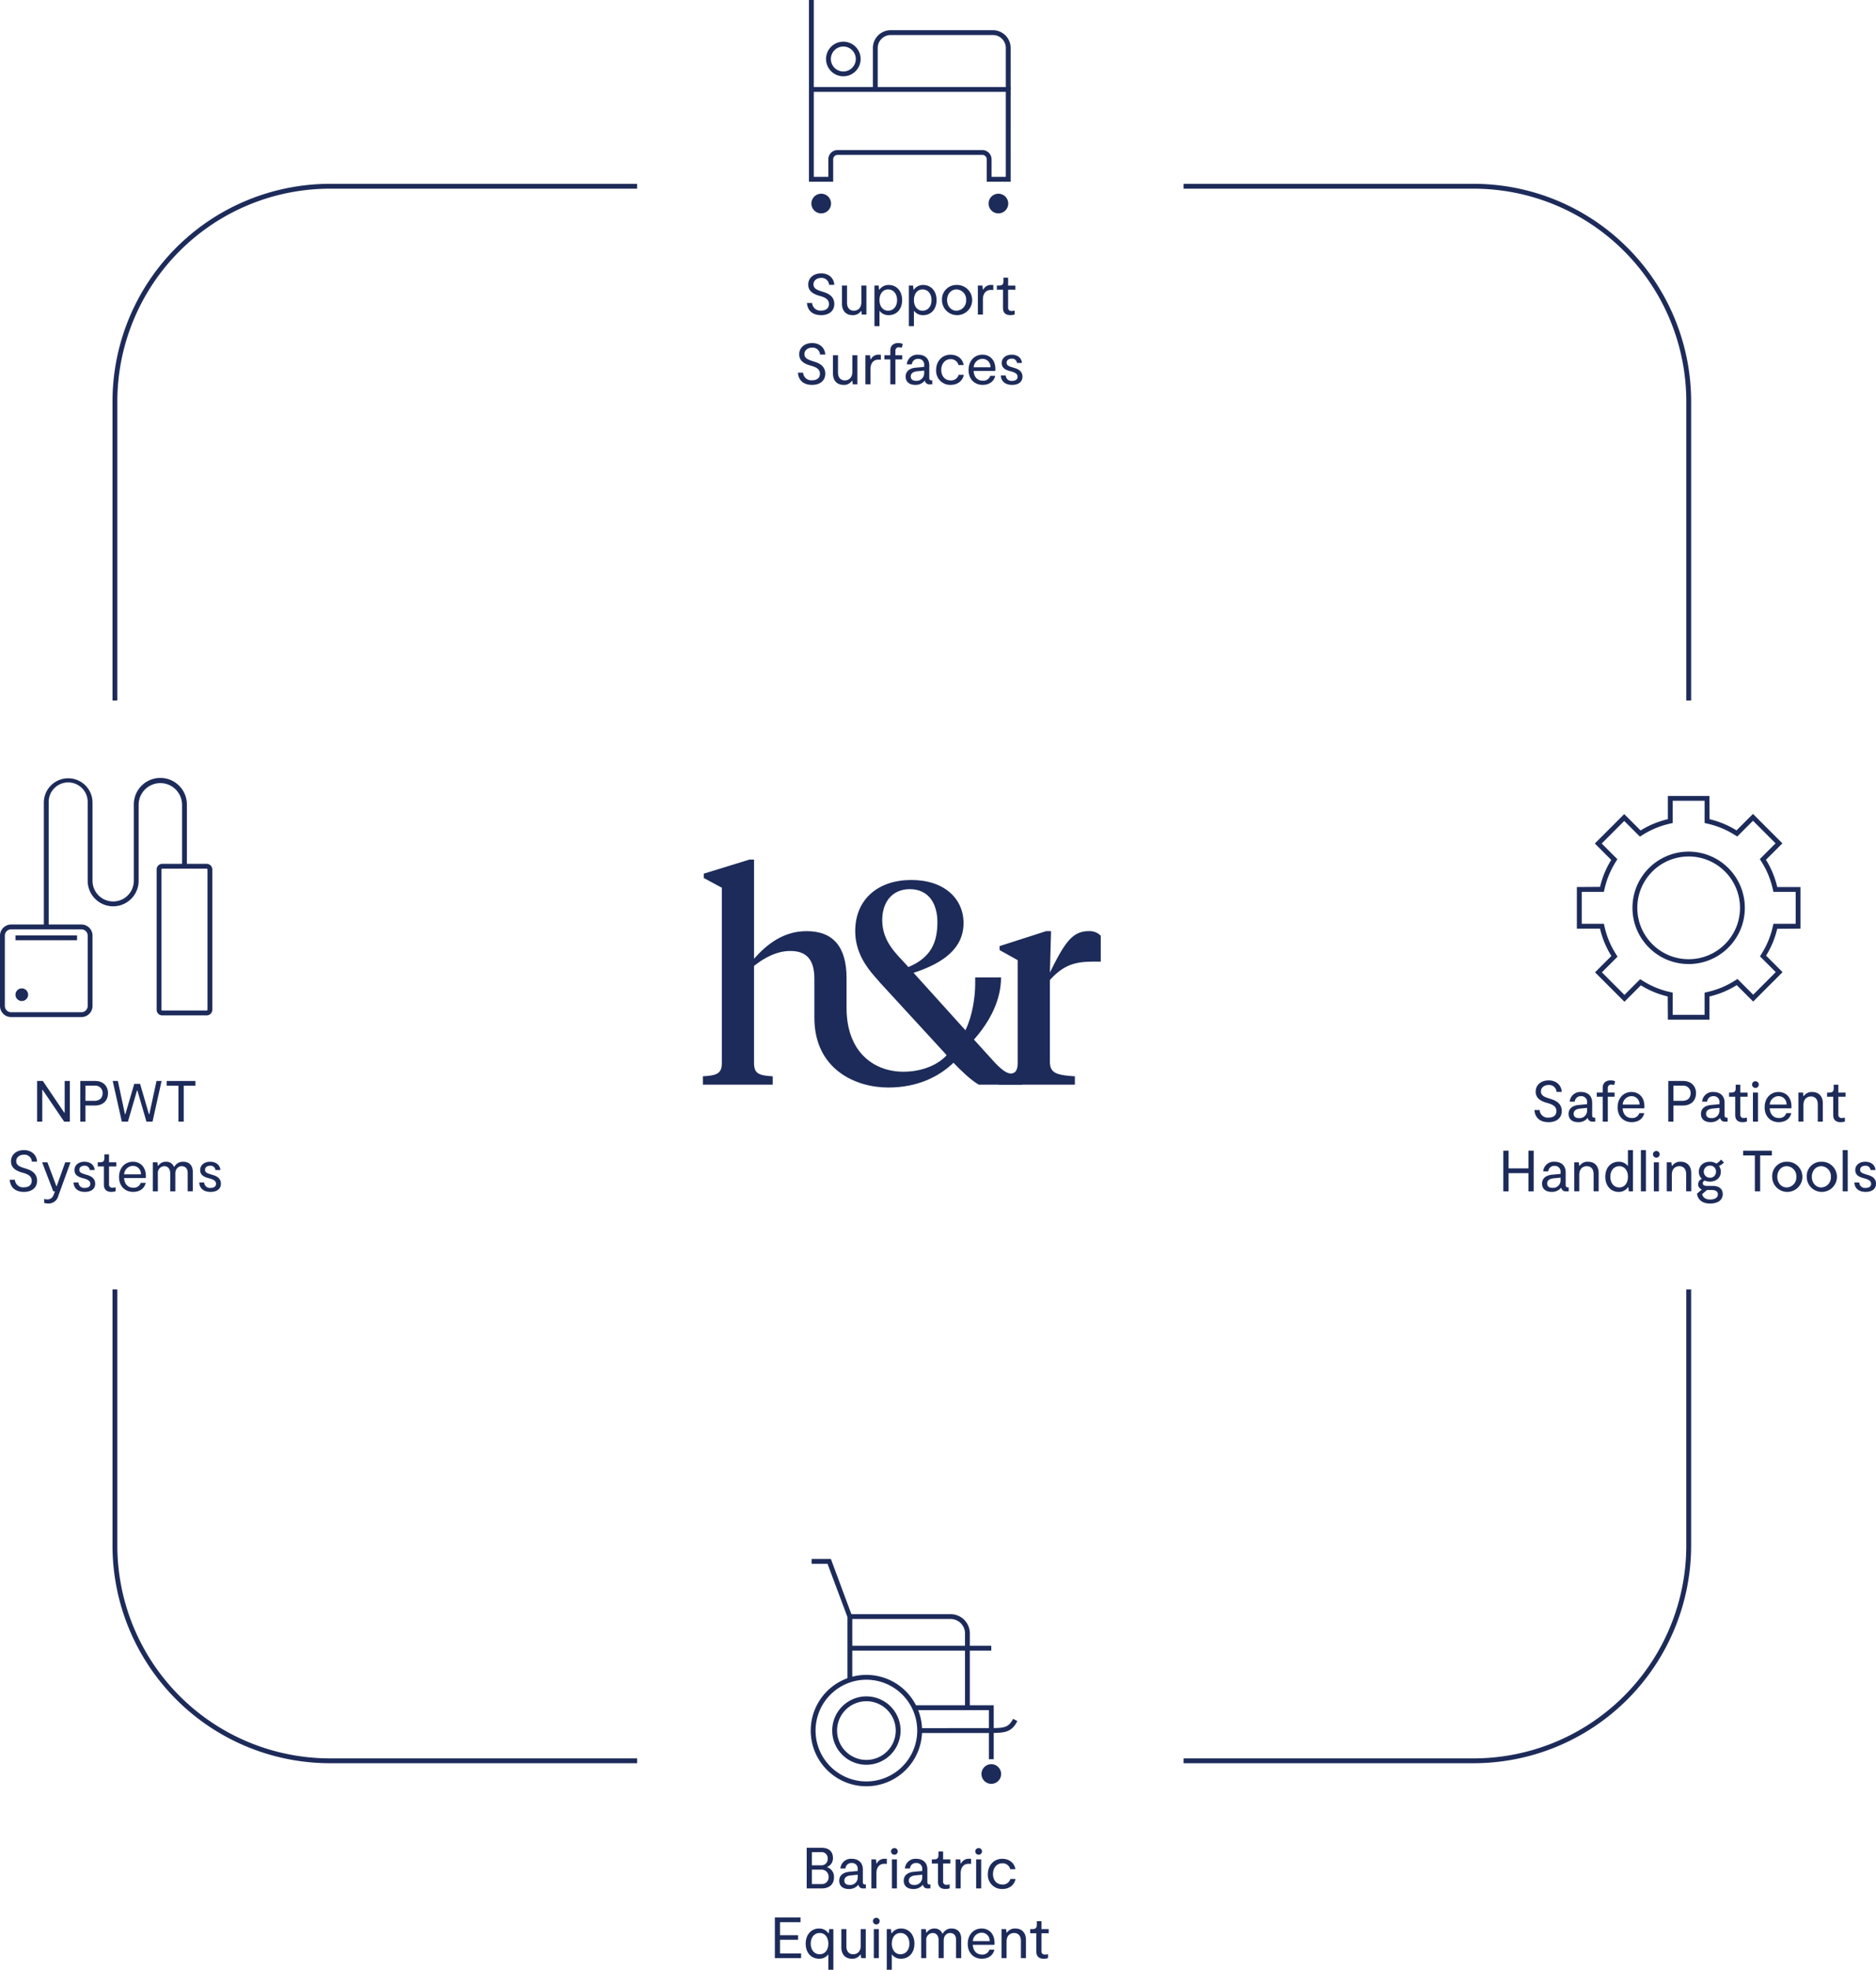 <svg id="Group_3271" data-name="Group 3271" xmlns="http://www.w3.org/2000/svg" xmlns:xlink="http://www.w3.org/1999/xlink" width="788.192" height="827.184" viewBox="0 0 788.192 827.184">
  <defs>
    <clipPath id="clip-path">
      <rect id="Rectangle_6641" data-name="Rectangle 6641" width="788.192" height="827.184" fill="none"/>
    </clipPath>
  </defs>
  <g id="Group_3270" data-name="Group 3270" clip-path="url(#clip-path)">
    <path id="Path_8757" data-name="Path 8757" d="M2775.3,3088.172h-121.92v-2.033H2775.3a89.392,89.392,0,0,0,89.291-89.29V2889.191h2.033v107.658a91.426,91.426,0,0,1-91.324,91.323" transform="translate(-2156.106 -2347.72)" fill="#1d2b5a"/>
    <path id="Path_8758" data-name="Path 8758" d="M2866.585,628.878h-2.034V503.253a89.391,89.391,0,0,0-89.291-89.29h-121.93V411.93h121.93a91.427,91.427,0,0,1,91.324,91.323Z" transform="translate(-2156.063 -334.729)" fill="#1d2b5a"/>
    <path id="Path_8759" data-name="Path 8759" d="M254.252,628.874h-2.033V503.253a91.427,91.427,0,0,1,91.324-91.323H472.608v2.033H343.543a89.392,89.392,0,0,0-89.291,89.29Z" transform="translate(-204.95 -334.729)" fill="#1d2b5a"/>
    <path id="Path_8760" data-name="Path 8760" d="M472.624,3088.207H343.544a91.427,91.427,0,0,1-91.324-91.323v-107.65h2.033v107.65a89.392,89.392,0,0,0,89.291,89.29h129.08Z" transform="translate(-204.951 -2347.754)" fill="#1d2b5a"/>
    <path id="Path_8761" data-name="Path 8761" d="M3590.778,1877.43h-17.467l-.063-9.759a37.7,37.7,0,0,1-11.23-4.644l-.056-.034-6.9,6.9-12.348-12.354,6.868-6.868-.036-.056a37.807,37.807,0,0,1-4.728-11.365l-.014-.064h-9.723v-17.469l9.737-.061a38.031,38.031,0,0,1,4.666-11.268l.036-.056-6.89-6.89,12.348-12.348,6.874,6.874.054-.034a38.024,38.024,0,0,1,11.337-4.7l.063-.016v-9.753h17.467l.063,9.767a38.07,38.07,0,0,1,11.26,4.66l.055.036,6.92-6.914,12.356,12.356-6.906,6.906.036.056a37.911,37.911,0,0,1,4.7,11.325l.015.063h9.775v17.469l-9.788.064a38.1,38.1,0,0,1-4.646,11.23l-.034.054,6.927,6.922-12.356,12.354-6.9-6.9-.055.036a37.868,37.868,0,0,1-11.365,4.725l-.063.016Zm-15.433-2.033h13.4v-9.32l1.63-.385a35.813,35.813,0,0,0,10.758-4.475l1.427-.885,6.6,6.6,9.481-9.479-6.626-6.616.875-1.426a36.03,36.03,0,0,0,4.4-10.63l.381-1.63h9.354v-13.4h-9.354l-.381-1.63a35.9,35.9,0,0,0-4.453-10.72l-.886-1.426,6.608-6.608-9.481-9.481-6.617,6.612-1.426-.877a35.982,35.982,0,0,0-10.656-4.412l-1.632-.381v-9.332h-13.4v9.332l-1.632.383a36,36,0,0,0-10.729,4.452l-1.424.884-6.576-6.576-9.473,9.473,6.588,6.588-.878,1.426a35.97,35.97,0,0,0-4.419,10.664l-.381,1.63h-9.3v13.4h9.3l.385,1.63a35.7,35.7,0,0,0,4.475,10.758l.885,1.428-6.57,6.57,9.473,9.479,6.6-6.6,1.422.882a35.634,35.634,0,0,0,10.627,4.392l1.632.383Z" transform="translate(-2872.567 -1449.217)" fill="#1d2b5a"/>
    <path id="Path_8762" data-name="Path 8762" d="M3683.3,1955.451a23.513,23.513,0,0,1-4.869-.5,23.273,23.273,0,0,1-7.95-3.272l0,0a23.792,23.792,0,0,1-6.993-7,23.124,23.124,0,0,1-3.265-7.847,23.712,23.712,0,0,1,0-9.949,23.116,23.116,0,0,1,3.264-7.863,23.612,23.612,0,0,1,24.68-10.263,23.624,23.624,0,0,1,18.261,18.38,23.735,23.735,0,0,1,0,9.443,23.138,23.138,0,0,1-3.427,8.268,23.583,23.583,0,0,1-19.7,10.613m-11.714-5.482a21.246,21.246,0,0,0,7.261,2.988,21.725,21.725,0,0,0,8.9,0,21.492,21.492,0,0,0,13.563-9.239,21.114,21.114,0,0,0,3.13-7.551,21.627,21.627,0,0,0,0-8.637,21.593,21.593,0,0,0-16.684-16.793,21.7,21.7,0,0,0-8.9,0,21.564,21.564,0,0,0-16.644,16.561,21.623,21.623,0,0,0,0,9.1,21.118,21.118,0,0,0,2.98,7.168,21.773,21.773,0,0,0,6.395,6.405" transform="translate(-2973.823 -1550.615)" fill="#1d2b5a"/>
    <path id="Path_8763" data-name="Path 8763" d="M1690.825,2002.93l5.915,6.519c4.346,4.95,7.691,7.665,10.072,5.91l3.206,5.2H1691.67c-3.38-1.931-7.363-5.81-10.623-9.19-6.236,6-15.349,10.4-27.4,10.4-13.762,0-31.048-7.649-31.048-29.333v-16.3c0-8.088-3.259-11.71-10.141-11.71-5.673,0-10.985,2.9-15.21,6.277v40.681c0,4.467,1.811,5.312,7.847,5.674v3.5h-29.334v-3.5c6.036-.362,7.967-1.207,7.967-5.674v-73.516l-7.6-4.1v-1.811l19.193-5.915h1.932v41.646c5.432-6.156,12.434-11.589,22.091-11.589,11.226,0,16.779,6.64,16.779,19.8v12.434c0,18.582,11.473,26.8,23.907,26.8,7.493,0,14.257-2.683,18.121-6.9l-.362-.483-27.282-29.681-2.535-2.9c-3.622-4.1-8.209-10.381-8.209-19.073,0-13.52,9.778-21.487,23.54-21.487,13.882,0,21.97,7.846,21.97,18.107,0,10.5-8.329,16.78-21,20.884l23.781,26.316Zm-29.817-32.955,1.087,1.207c9.778-4.1,12.192-10.624,12.192-18.953,0-7.243-3.38-13.761-11.588-13.761-7.122,0-11.589,5.07-11.589,13.037,0,8.813,5.794,14,9.9,18.47" transform="translate(-1280.445 -1565.071)" fill="#1d2b5a"/>
    <path id="Path_8764" data-name="Path 8764" d="M2260.5,2141.223c0,4.829,2.777,5.673,10.5,6.156v3.5h-31.99v-3.5c6.035-.362,7.967-1.207,7.967-5.673v-43.095l-7.6-4.225V2092.7l19.556-6.277h2.052l-.483,17.383c6.277-12.675,9.416-17.383,16.417-17.383a6.493,6.493,0,0,1,4.949,1.932v10.865h-2.052c-7.364,0-12.8.483-19.314,7.725Z" transform="translate(-1819.392 -1695.397)" fill="#1d2b5a"/>
    <path id="Path_8765" data-name="Path 8765" d="M2164,2212.068c2.857-5.917,3.963-13.844,3.963-19.227v-2.621h10.864c0,9.4-4.6,18.429-11.308,25.989l-.286.314-3.48-4Z" transform="translate(-1758.24 -1779.745)" fill="#1d2b5a"/>
    <path id="Path_8766" data-name="Path 8766" d="M3445.842,2438.417c-3.607,0-5.73-1.926-5.948-5.118h2.17a3.431,3.431,0,0,0,3.778,3.193c1.781,0,3.292-.8,3.292-2.732,0-2.168-1.949-2.851-3.56-3.339l-.854-.242c-1.829-.588-4.29-1.636-4.29-4.586,0-2.9,2.341-4.729,5.436-4.729,3.244,0,5.365,2.049,5.511,4.829h-2.194a3.083,3.083,0,0,0-3.317-2.9c-1.9,0-3.243,1.122-3.243,2.708,0,1.9,1.927,2.462,3.39,2.925l.756.244c1.463.462,4.608,1.513,4.608,5.047,0,3.195-2.535,4.706-5.535,4.706" transform="translate(-2795.214 -1967.16)" fill="#1d2b5a"/>
    <path id="Path_8767" data-name="Path 8767" d="M3527.629,2457.658v1.66h-.975a1.9,1.9,0,0,1-2.17-1.56,4.9,4.9,0,0,1-4.024,1.8c-2.267,0-4.023-1.1-4.023-3.486,0-2.292,1.755-3.487,4.146-3.731l3.633-.341v-.681a2.39,2.39,0,0,0-2.538-2.684,2.491,2.491,0,0,0-2.633,2.317h-2.122a4.433,4.433,0,0,1,4.755-4.072c2.732,0,4.682,1.536,4.682,4.487v5.292c0,.707.318,1,.951,1Zm-3.414-4.1-2.95.292c-1.586.147-2.683.854-2.683,2.148,0,1.365,1,1.851,2.171,1.851a3.155,3.155,0,0,0,3.462-3.217Z" transform="translate(-2857.411 -1988.305)" fill="#1d2b5a"/>
    <path id="Path_8768" data-name="Path 8768" d="M3584.338,2425.981h2.853v1.731h-2.853v10.462h-2.146v-10.462h-2.486v-1.731h2.486v-2c0-2.026,1.318-3.122,3.317-3.122a4.678,4.678,0,0,1,1.9.365l-.389,1.584a4.116,4.116,0,0,0-1.146-.171,1.369,1.369,0,0,0-1.537,1.537Z" transform="translate(-2908.823 -1967.16)" fill="#1d2b5a"/>
    <path id="Path_8769" data-name="Path 8769" d="M3637.654,2453.733h-9.1c.121,2.414,1.537,4.072,3.8,4.072a3.051,3.051,0,0,0,3.195-2.049h2.073c-.536,2.414-2.561,3.8-5.267,3.8-3.463,0-5.925-2.461-5.925-6.218,0-3.949,2.536-6.461,5.827-6.461,2.951,0,5.438,2.025,5.438,6.095,0,.244-.026.465-.05.757m-9.072-1.561h7.049a3.314,3.314,0,0,0-3.366-3.536,3.733,3.733,0,0,0-3.683,3.536" transform="translate(-2946.797 -1988.305)" fill="#1d2b5a"/>
    <path id="Path_8770" data-name="Path 8770" d="M3751.7,2427.276c0,3.193-2.146,5.194-5.536,5.194h-3.95v6.755h-2.146v-17.071h6.269c3.265,0,5.365,2.073,5.365,5.122m-2.27.024a3.013,3.013,0,0,0-3.29-3.169h-3.927v6.363h3.756c2.218,0,3.461-1.221,3.461-3.194" transform="translate(-3039.134 -1968.211)" fill="#1d2b5a"/>
    <path id="Path_8771" data-name="Path 8771" d="M3824.439,2457.658v1.66h-.975a1.9,1.9,0,0,1-2.17-1.56,4.906,4.906,0,0,1-4.024,1.8c-2.268,0-4.023-1.1-4.023-3.486,0-2.292,1.755-3.487,4.146-3.731l3.633-.341v-.681a2.39,2.39,0,0,0-2.537-2.684,2.491,2.491,0,0,0-2.633,2.317h-2.123a4.433,4.433,0,0,1,4.755-4.072c2.732,0,4.682,1.536,4.682,4.487v5.292c0,.707.317,1,.951,1Zm-3.413-4.1-2.95.292c-1.586.147-2.682.854-2.682,2.148,0,1.365,1,1.851,2.17,1.851a3.155,3.155,0,0,0,3.462-3.217Z" transform="translate(-3098.596 -1988.305)" fill="#1d2b5a"/>
    <path id="Path_8772" data-name="Path 8772" d="M3878.834,2443.236v-7.706h-2.583V2433.8h.828c1.439,0,1.952-.486,1.952-1.8v-1.513h1.95v3.318h3.048v1.731h-3.048v7.412a1.345,1.345,0,0,0,1.536,1.537,4.278,4.278,0,0,0,1.219-.195v1.681a6.4,6.4,0,0,1-1.781.268c-2.535,0-3.121-1.584-3.121-3" transform="translate(-3149.792 -1974.978)" fill="#1d2b5a"/>
    <path id="Path_8773" data-name="Path 8773" d="M3927.791,2424.2a1.417,1.417,0,0,1,1.439-1.39,1.389,1.389,0,0,1,1.39,1.39,1.41,1.41,0,0,1-1.39,1.414,1.437,1.437,0,0,1-1.439-1.414m.368,3.365h2.12v12.193h-2.12Z" transform="translate(-3191.673 -1968.745)" fill="#1d2b5a"/>
    <path id="Path_8774" data-name="Path 8774" d="M3967.263,2453.733h-9.1c.121,2.414,1.537,4.072,3.8,4.072a3.051,3.051,0,0,0,3.195-2.049h2.073c-.536,2.414-2.561,3.8-5.268,3.8-3.462,0-5.925-2.461-5.925-6.218,0-3.949,2.536-6.461,5.828-6.461,2.951,0,5.438,2.025,5.438,6.095,0,.244-.026.465-.05.757m-9.072-1.561h7.048a3.313,3.313,0,0,0-3.365-3.536,3.733,3.733,0,0,0-3.683,3.536" transform="translate(-3214.633 -1988.305)" fill="#1d2b5a"/>
    <path id="Path_8775" data-name="Path 8775" d="M4031.68,2447.125h1.926l.195,1.464h.171a3.991,3.991,0,0,1,3.536-1.707c2.609,0,4.438,1.658,4.438,4.779v7.658h-2.121v-7.2c0-2.339-1.269-3.364-2.853-3.364-1.658,0-3.171,1.072-3.171,3.61v6.949h-2.121Z" transform="translate(-3276.092 -1988.305)" fill="#1d2b5a"/>
    <path id="Path_8776" data-name="Path 8776" d="M4098.569,2443.236v-7.706h-2.583V2433.8h.828c1.439,0,1.952-.486,1.952-1.8v-1.513h1.95v3.318h3.048v1.731h-3.048v7.412a1.345,1.345,0,0,0,1.536,1.537,4.282,4.282,0,0,0,1.219-.195v1.681a6.4,6.4,0,0,1-1.781.268c-2.537,0-3.122-1.584-3.122-3" transform="translate(-3328.346 -1974.978)" fill="#1d2b5a"/>
    <path id="Path_8777" data-name="Path 8777" d="M3382.916,2578.377v17.072h-2.2v-7.632h-8.339v7.632h-2.22v-17.072h2.22v7.438h8.339v-7.437Z" transform="translate(-2738.55 -2095.156)" fill="#1d2b5a"/>
    <path id="Path_8778" data-name="Path 8778" d="M3468.194,2613.881v1.66h-.974a1.9,1.9,0,0,1-2.171-1.561,4.905,4.905,0,0,1-4.024,1.8c-2.268,0-4.023-1.1-4.023-3.487,0-2.291,1.755-3.486,4.146-3.73l3.634-.341v-.681a2.39,2.39,0,0,0-2.538-2.684,2.491,2.491,0,0,0-2.633,2.317h-2.122a4.433,4.433,0,0,1,4.755-4.072c2.732,0,4.682,1.536,4.682,4.487v5.292c0,.707.318,1,.951,1Zm-3.413-4.1-2.95.292c-1.586.147-2.682.854-2.682,2.148,0,1.364,1,1.851,2.17,1.851a3.156,3.156,0,0,0,3.463-3.217Z" transform="translate(-2809.115 -2115.249)" fill="#1d2b5a"/>
    <path id="Path_8779" data-name="Path 8779" d="M3529.128,2603.348h1.926l.195,1.464h.171a3.99,3.99,0,0,1,3.536-1.708c2.609,0,4.438,1.658,4.438,4.779v7.658h-2.121v-7.195c0-2.339-1.269-3.364-2.853-3.364-1.658,0-3.17,1.073-3.17,3.61v6.949h-2.121Z" transform="translate(-2867.725 -2115.249)" fill="#1d2b5a"/>
    <path id="Path_8780" data-name="Path 8780" d="M3610.4,2577.084V2594.4h-1.756l-.194-1.731h-.147a4.626,4.626,0,0,1-3.925,1.974c-3.268,0-5.609-2.56-5.609-6.364,0-3.878,2.389-6.316,5.609-6.316a4.638,4.638,0,0,1,3.9,1.854v-6.731Zm-2.121,11.193c0-2.635-1.44-4.438-3.634-4.438-2.22,0-3.757,1.8-3.757,4.438,0,2.682,1.537,4.485,3.757,4.485,2.194,0,3.634-1.8,3.634-4.485" transform="translate(-2924.31 -2094.106)" fill="#1d2b5a"/>
    <rect id="Rectangle_6636" data-name="Rectangle 6636" width="2.121" height="17.314" transform="translate(689.411 482.979)" fill="#1d2b5a"/>
    <path id="Path_8781" data-name="Path 8781" d="M3705.64,2580.424a1.417,1.417,0,0,1,1.439-1.39,1.388,1.388,0,0,1,1.389,1.39,1.409,1.409,0,0,1-1.389,1.414,1.436,1.436,0,0,1-1.439-1.414m.366,3.365h2.121v12.193h-2.121Z" transform="translate(-3011.156 -2095.69)" fill="#1d2b5a"/>
    <path id="Path_8782" data-name="Path 8782" d="M3736.629,2603.348h1.926l.195,1.464h.171a3.99,3.99,0,0,1,3.536-1.708c2.608,0,4.438,1.658,4.438,4.779v7.658h-2.121v-7.195c0-2.339-1.269-3.364-2.853-3.364-1.658,0-3.171,1.073-3.171,3.61v6.949h-2.121Z" transform="translate(-3036.337 -2115.249)" fill="#1d2b5a"/>
    <path id="Path_8783" data-name="Path 8783" d="M3813.693,2600.9a4.033,4.033,0,0,1,.756,2.389c0,2.561-1.975,4.146-4.585,4.146a5.8,5.8,0,0,1-2.194-.413,1.221,1.221,0,0,0-.806,1.1c0,.756.659,1.122,1.757,1.122h2.388c2.733,0,4.243,1.293,4.243,3.437,0,2.586-2.194,3.975-5.291,3.975-3.584,0-5.268-1.9-5.51-4.169l2.047-1.731a2.29,2.29,0,0,1-1.584-2.219,2.621,2.621,0,0,1,1.561-2.269,3.912,3.912,0,0,1-1.269-2.974c0-2.415,1.829-4.194,4.584-4.194a5.077,5.077,0,0,1,2.78.757,6.331,6.331,0,0,0,1.976-1.682l1.2,1.267a7.661,7.661,0,0,1-2.049,1.463m-2.9,10.071h-2.147l-2.072,1.732c.292,1.145,1.219,2.267,3.389,2.267,1.684,0,3.244-.657,3.244-2.194,0-1.414-1.39-1.8-2.414-1.8m1.608-7.682a2.4,2.4,0,0,0-2.536-2.56,2.537,2.537,0,1,0,0,5.073,2.415,2.415,0,0,0,2.536-2.513" transform="translate(-3091.45 -2111.237)" fill="#1d2b5a"/>
    <path id="Path_8784" data-name="Path 8784" d="M3919.881,2580.378h-4.924v15.07h-2.22v-15.07h-4.926v-2h12.07Z" transform="translate(-3175.438 -2095.156)" fill="#1d2b5a"/>
    <path id="Path_8785" data-name="Path 8785" d="M3972.913,2609.444a6.029,6.029,0,0,1,6.12-6.34,6.344,6.344,0,1,1-6.12,6.34m10.144,0a4.168,4.168,0,0,0-4.024-4.462c-2.414,0-3.975,2.023-3.975,4.462,0,2.414,1.587,4.461,3.975,4.461a4.182,4.182,0,0,0,4.024-4.461" transform="translate(-3228.338 -2115.249)" fill="#1d2b5a"/>
    <path id="Path_8786" data-name="Path 8786" d="M4050.368,2609.444a6.028,6.028,0,0,1,6.119-6.34,6.344,6.344,0,1,1-6.119,6.34m10.143,0a4.168,4.168,0,0,0-4.024-4.462c-2.414,0-3.975,2.023-3.975,4.462,0,2.414,1.586,4.461,3.975,4.461a4.181,4.181,0,0,0,4.024-4.461" transform="translate(-3291.278 -2115.249)" fill="#1d2b5a"/>
    <rect id="Rectangle_6637" data-name="Rectangle 6637" width="2.121" height="17.314" transform="translate(774.194 482.979)" fill="#1d2b5a"/>
    <path id="Path_8787" data-name="Path 8787" d="M4157.116,2611.832h2.073a2.38,2.38,0,0,0,2.707,2.27c1.2,0,2.266-.486,2.266-1.708,0-1.34-1.292-1.853-2.51-2.218l-.831-.22c-1.437-.415-3.316-1.074-3.316-3.365,0-2.194,1.927-3.487,4.123-3.487,2.924,0,4.267,1.755,4.364,3.487h-2.073a2.042,2.042,0,0,0-2.267-1.8c-1.122,0-2.1.56-2.1,1.705,0,1.17,1.1,1.511,2.292,1.878l.781.245c1.755.488,3.585,1.366,3.585,3.729,0,2.391-1.975,3.439-4.315,3.439-3.122,0-4.658-1.658-4.78-3.952" transform="translate(-3378.02 -2115.249)" fill="#1d2b5a"/>
    <path id="Path_8788" data-name="Path 8788" d="M1819.941,4152.789c0,2.952-1.952,4.657-5.194,4.657h-6.268v-17.068h6.219c3.244,0,4.8,1.708,4.8,4.242a3.85,3.85,0,0,1-2.414,3.8v.122a4.2,4.2,0,0,1,2.853,4.243m-9.293-5.048h3.781a2.626,2.626,0,0,0,2.877-2.827,2.563,2.563,0,0,0-2.8-2.709h-3.854Zm7.049,4.928a2.956,2.956,0,0,0-3.145-3.1h-3.9v6.048h3.928a2.828,2.828,0,0,0,3.121-2.951" transform="translate(-1469.547 -3364.418)" fill="#1d2b5a"/>
    <path id="Path_8789" data-name="Path 8789" d="M1892.581,4175.874v1.656h-.975a1.9,1.9,0,0,1-2.17-1.561,4.9,4.9,0,0,1-4.025,1.807c-2.268,0-4.023-1.1-4.023-3.489,0-2.293,1.755-3.486,4.146-3.731l3.633-.341v-.685a2.388,2.388,0,0,0-2.537-2.68,2.49,2.49,0,0,0-2.633,2.315h-2.122a4.434,4.434,0,0,1,4.755-4.072c2.732,0,4.682,1.537,4.682,4.487v5.291c0,.708.318,1,.951,1Zm-3.413-4.1-2.952.295c-1.584.144-2.68.854-2.68,2.144,0,1.367,1,1.854,2.17,1.854a3.157,3.157,0,0,0,3.462-3.22Z" transform="translate(-1528.793 -3384.502)" fill="#1d2b5a"/>
    <path id="Path_8790" data-name="Path 8790" d="M1953.5,4165.339h1.926l.195,1.683h.171a3.521,3.521,0,0,1,3.486-1.927h.707v2.146a7.98,7.98,0,0,0-1.1-.049c-2.123,0-3.268,1.658-3.268,3.951v6.388H1953.5Z" transform="translate(-1587.392 -3384.503)" fill="#1d2b5a"/>
    <path id="Path_8791" data-name="Path 8791" d="M1997.491,4142.414a1.417,1.417,0,0,1,1.439-1.39,1.389,1.389,0,0,1,1.39,1.39,1.411,1.411,0,0,1-1.39,1.416,1.438,1.438,0,0,1-1.439-1.416m.367,3.366h2.121v12.191h-2.121Z" transform="translate(-1623.135 -3364.944)" fill="#1d2b5a"/>
    <path id="Path_8792" data-name="Path 8792" d="M2037.2,4175.874v1.656h-.975a1.9,1.9,0,0,1-2.171-1.561,4.9,4.9,0,0,1-4.024,1.807c-2.267,0-4.023-1.1-4.023-3.489,0-2.293,1.756-3.486,4.146-3.731l3.634-.341v-.685a2.388,2.388,0,0,0-2.538-2.68,2.489,2.489,0,0,0-2.633,2.315H2026.5a4.434,4.434,0,0,1,4.755-4.072c2.732,0,4.682,1.537,4.682,4.487v5.291c0,.708.318,1,.952,1Zm-3.413-4.1-2.951.295c-1.587.144-2.683.854-2.683,2.144,0,1.367,1,1.854,2.17,1.854a3.158,3.158,0,0,0,3.463-3.22Z" transform="translate(-1646.31 -3384.502)" fill="#1d2b5a"/>
    <path id="Path_8793" data-name="Path 8793" d="M2091.6,4161.456v-7.7h-2.583v-1.731h.828c1.439,0,1.952-.489,1.952-1.8V4148.7h1.949v3.316h3.048v1.731h-3.048v7.414a1.344,1.344,0,0,0,1.537,1.535,4.232,4.232,0,0,0,1.219-.2v1.683a6.3,6.3,0,0,1-1.781.271c-2.536,0-3.121-1.586-3.121-3" transform="translate(-1697.508 -3371.185)" fill="#1d2b5a"/>
    <path id="Path_8794" data-name="Path 8794" d="M2142.379,4165.339h1.926l.194,1.683h.171a3.522,3.522,0,0,1,3.487-1.927h.707v2.146a7.973,7.973,0,0,0-1.1-.049c-2.123,0-3.268,1.658-3.268,3.951v6.388h-2.12Z" transform="translate(-1740.87 -3384.503)" fill="#1d2b5a"/>
    <path id="Path_8795" data-name="Path 8795" d="M2186.377,4142.414a1.416,1.416,0,0,1,1.439-1.39,1.389,1.389,0,0,1,1.39,1.39,1.412,1.412,0,0,1-1.39,1.416,1.438,1.438,0,0,1-1.439-1.416m.367,3.366h2.121v12.191h-2.121Z" transform="translate(-1776.622 -3364.944)" fill="#1d2b5a"/>
    <path id="Path_8796" data-name="Path 8796" d="M2214.632,4171.507c0-3.707,2.536-6.413,6.046-6.413,2.708,0,5.073,1.537,5.511,4.366h-2.146a3.31,3.31,0,0,0-3.365-2.489c-2.292,0-3.9,1.978-3.9,4.537,0,2.464,1.49,4.39,3.927,4.39a3.293,3.293,0,0,0,3.39-2.342h2.146c-.465,2.561-2.611,4.221-5.536,4.221a5.9,5.9,0,0,1-6.072-6.269" transform="translate(-1799.582 -3384.502)" fill="#1d2b5a"/>
    <path id="Path_8797" data-name="Path 8797" d="M1748.1,4311.7v1.974h-11.024V4296.6h10.78v1.973h-8.609v5.465h7.585v1.926h-7.585v5.73Z" transform="translate(-1411.523 -3491.364)" fill="#1d2b5a"/>
    <path id="Path_8798" data-name="Path 8798" d="M1817.842,4321.562v17.07h-2.121v-6.487a4.635,4.635,0,0,1-3.9,1.854c-3.22,0-5.609-2.439-5.609-6.317,0-3.8,2.341-6.364,5.609-6.364a4.627,4.627,0,0,1,3.925,1.976h.147l.195-1.732Zm-2.121,6.12c0-2.681-1.439-4.488-3.633-4.488-2.22,0-3.756,1.807-3.756,4.488,0,2.634,1.537,4.44,3.756,4.44,2.194,0,3.633-1.806,3.633-4.44" transform="translate(-1467.704 -3511.447)" fill="#1d2b5a"/>
    <path id="Path_8799" data-name="Path 8799" d="M1896.411,4334.813h-1.926l-.195-1.461h-.171a3.992,3.992,0,0,1-3.536,1.708c-2.609,0-4.438-1.66-4.438-4.781v-7.657h2.121v7.195c0,2.34,1.269,3.364,2.853,3.364,1.658,0,3.171-1.071,3.171-3.609v-6.95h2.12Z" transform="translate(-1532.658 -3512.507)" fill="#1d2b5a"/>
    <path id="Path_8800" data-name="Path 8800" d="M1956.958,4298.638a1.416,1.416,0,0,1,1.439-1.389,1.388,1.388,0,0,1,1.39,1.389,1.411,1.411,0,0,1-1.39,1.416,1.438,1.438,0,0,1-1.439-1.416m.367,3.365h2.12v12.191h-2.12Z" transform="translate(-1590.199 -3491.89)" fill="#1d2b5a"/>
    <path id="Path_8801" data-name="Path 8801" d="M1999.577,4327.681c0,3.878-2.391,6.317-5.609,6.317a4.636,4.636,0,0,1-3.9-1.854v6.487h-2.12v-17.07h1.755l.195,1.732h.147a4.627,4.627,0,0,1,3.925-1.976c3.268,0,5.609,2.56,5.609,6.364m-2.122,0c0-2.681-1.535-4.488-3.755-4.488-2.194,0-3.634,1.807-3.634,4.488,0,2.634,1.44,4.44,3.634,4.44,2.22,0,3.755-1.806,3.755-4.44" transform="translate(-1615.38 -3511.447)" fill="#1d2b5a"/>
    <path id="Path_8802" data-name="Path 8802" d="M2065.146,4321.562h1.926l.2,1.463h.171a3.753,3.753,0,0,1,3.292-1.708,3.39,3.39,0,0,1,3.316,2.146h.147a4.033,4.033,0,0,1,3.754-2.146c2.317,0,4,1.416,4,4.268v8.168H2079.8V4326c0-1.925-1.146-2.805-2.464-2.805-1.608,0-2.73,1.271-2.73,3.122v7.438h-2.146v-7.583c0-2-1.122-2.977-2.462-2.977a2.791,2.791,0,0,0-2.732,3.074v7.486h-2.121Z" transform="translate(-1678.111 -3511.447)" fill="#1d2b5a"/>
    <path id="Path_8803" data-name="Path 8803" d="M2180.769,4328.169h-9.1c.121,2.414,1.537,4.072,3.8,4.072a3.051,3.051,0,0,0,3.194-2.047h2.073c-.536,2.415-2.561,3.8-5.267,3.8-3.463,0-5.925-2.464-5.925-6.219,0-3.951,2.536-6.462,5.828-6.462,2.951,0,5.438,2.023,5.438,6.1,0,.242-.026.461-.05.754m-9.072-1.561h7.049a3.312,3.312,0,0,0-3.366-3.534,3.733,3.733,0,0,0-3.683,3.534" transform="translate(-1762.951 -3511.447)" fill="#1d2b5a"/>
    <path id="Path_8804" data-name="Path 8804" d="M2245.186,4321.562h1.926l.2,1.463h.17a3.985,3.985,0,0,1,3.536-1.708c2.609,0,4.438,1.658,4.438,4.779v7.657h-2.12v-7.193c0-2.342-1.269-3.367-2.853-3.367-1.658,0-3.171,1.074-3.171,3.61v6.95h-2.121Z" transform="translate(-1824.41 -3511.447)" fill="#1d2b5a"/>
    <path id="Path_8805" data-name="Path 8805" d="M2312.076,4317.679v-7.7h-2.583v-1.731h.828c1.44,0,1.953-.488,1.953-1.805v-1.511h1.949v3.316h3.048v1.731h-3.048v7.414a1.344,1.344,0,0,0,1.536,1.535,4.266,4.266,0,0,0,1.219-.195v1.683a6.328,6.328,0,0,1-1.781.27c-2.536,0-3.122-1.586-3.122-3" transform="translate(-1876.664 -3498.13)" fill="#1d2b5a"/>
    <path id="Path_8806" data-name="Path 8806" d="M1815.02,630.07c-3.608,0-5.73-1.928-5.948-5.122h2.17a3.432,3.432,0,0,0,3.778,3.195c1.781,0,3.292-.8,3.292-2.73,0-2.172-1.95-2.855-3.56-3.342l-.854-.244c-1.829-.584-4.291-1.632-4.291-4.582,0-2.9,2.341-4.731,5.436-4.731,3.244,0,5.365,2.047,5.512,4.827h-2.194a3.083,3.083,0,0,0-3.318-2.9c-1.9,0-3.242,1.122-3.242,2.706,0,1.9,1.926,2.462,3.389,2.927l.757.244c1.463.463,4.608,1.511,4.608,5.047,0,3.195-2.535,4.708-5.536,4.708" transform="translate(-1470.028 -497.719)" fill="#1d2b5a"/>
    <path id="Path_8807" data-name="Path 8807" d="M1897.841,652.025h-1.926l-.195-1.461h-.171a3.991,3.991,0,0,1-3.536,1.708c-2.609,0-4.437-1.66-4.437-4.781v-7.656h2.12v7.194c0,2.341,1.269,3.365,2.853,3.365,1.658,0,3.171-1.072,3.171-3.61v-6.949h2.121Z" transform="translate(-1533.82 -519.921)" fill="#1d2b5a"/>
    <path id="Path_8808" data-name="Path 8808" d="M1971.968,644.895c0,3.878-2.391,6.318-5.609,6.318a4.638,4.638,0,0,1-3.9-1.854v6.485h-2.121V638.775h1.755l.195,1.732h.147a4.628,4.628,0,0,1,3.925-1.976c3.269,0,5.609,2.559,5.609,6.364m-2.122,0c0-2.68-1.535-4.487-3.755-4.487-2.194,0-3.633,1.807-3.633,4.487,0,2.635,1.439,4.44,3.633,4.44,2.22,0,3.755-1.8,3.755-4.44" transform="translate(-1592.945 -518.862)" fill="#1d2b5a"/>
    <path id="Path_8809" data-name="Path 8809" d="M2049.169,644.895c0,3.878-2.391,6.318-5.609,6.318a4.637,4.637,0,0,1-3.9-1.854v6.485h-2.121V638.775h1.755l.195,1.732h.147a4.628,4.628,0,0,1,3.925-1.976c3.269,0,5.609,2.559,5.609,6.364m-2.122,0c0-2.68-1.535-4.487-3.755-4.487-2.194,0-3.634,1.807-3.634,4.487,0,2.635,1.44,4.44,3.634,4.44,2.22,0,3.755-1.8,3.755-4.44" transform="translate(-1655.677 -518.862)" fill="#1d2b5a"/>
    <path id="Path_8810" data-name="Path 8810" d="M2111.751,644.871a6.029,6.029,0,0,1,6.119-6.34,6.345,6.345,0,1,1-6.119,6.34m10.144,0a4.17,4.17,0,0,0-4.025-4.464c-2.414,0-3.974,2.025-3.974,4.464,0,2.414,1.586,4.463,3.974,4.463a4.184,4.184,0,0,0,4.025-4.463" transform="translate(-1715.982 -518.862)" fill="#1d2b5a"/>
    <path id="Path_8811" data-name="Path 8811" d="M2192.2,638.775h1.926l.195,1.684h.171a3.521,3.521,0,0,1,3.487-1.928h.709v2.146a8.3,8.3,0,0,0-1.1-.048c-2.122,0-3.268,1.656-3.268,3.949v6.387H2192.2Z" transform="translate(-1781.357 -518.862)" fill="#1d2b5a"/>
    <path id="Path_8812" data-name="Path 8812" d="M2237.355,634.892v-7.7h-2.583v-1.731h.828c1.439,0,1.951-.488,1.951-1.8v-1.511h1.949v3.316h3.048v1.731H2239.5V634.6a1.344,1.344,0,0,0,1.537,1.535,4.275,4.275,0,0,0,1.219-.195v1.682a6.324,6.324,0,0,1-1.781.27c-2.535,0-3.121-1.586-3.121-3" transform="translate(-1815.948 -505.544)" fill="#1d2b5a"/>
    <path id="Path_8813" data-name="Path 8813" d="M1794.776,786.293c-3.608,0-5.73-1.928-5.949-5.123H1791a3.431,3.431,0,0,0,3.778,3.195c1.781,0,3.292-.8,3.292-2.73,0-2.172-1.95-2.855-3.56-3.342l-.854-.245c-1.829-.583-4.291-1.632-4.291-4.582,0-2.9,2.341-4.731,5.436-4.731,3.244,0,5.365,2.047,5.512,4.827h-2.194a3.083,3.083,0,0,0-3.318-2.9c-1.9,0-3.242,1.122-3.242,2.706,0,1.9,1.926,2.462,3.389,2.927l.756.244c1.463.463,4.608,1.511,4.608,5.047,0,3.195-2.536,4.708-5.536,4.708" transform="translate(-1453.578 -624.664)" fill="#1d2b5a"/>
    <path id="Path_8814" data-name="Path 8814" d="M1877.595,808.248h-1.926l-.194-1.461h-.171a3.991,3.991,0,0,1-3.536,1.707c-2.609,0-4.437-1.66-4.437-4.781v-7.656h2.12v7.193c0,2.341,1.269,3.365,2.853,3.365,1.658,0,3.171-1.072,3.171-3.61v-6.949h2.12Z" transform="translate(-1517.368 -646.866)" fill="#1d2b5a"/>
    <path id="Path_8815" data-name="Path 8815" d="M1940.091,795h1.926l.195,1.684h.171a3.521,3.521,0,0,1,3.486-1.928h.707V796.9a8.263,8.263,0,0,0-1.1-.048c-2.123,0-3.268,1.656-3.268,3.949v6.387h-2.121Z" transform="translate(-1576.493 -645.808)" fill="#1d2b5a"/>
    <path id="Path_8816" data-name="Path 8816" d="M1987.292,773.856h2.853v1.731h-2.853v10.46h-2.146v-10.46h-2.486v-1.731h2.486v-2c0-2.023,1.318-3.121,3.318-3.121a4.679,4.679,0,0,1,1.9.365l-.389,1.586a4.041,4.041,0,0,0-1.146-.171,1.368,1.368,0,0,0-1.537,1.535Z" transform="translate(-1611.084 -624.664)" fill="#1d2b5a"/>
    <path id="Path_8817" data-name="Path 8817" d="M2041.493,805.533v1.656h-.975a1.9,1.9,0,0,1-2.17-1.561,4.9,4.9,0,0,1-4.024,1.807c-2.268,0-4.023-1.1-4.023-3.488,0-2.293,1.755-3.487,4.146-3.731l3.634-.342v-.683a2.388,2.388,0,0,0-2.538-2.68,2.49,2.49,0,0,0-2.633,2.315h-2.122a4.433,4.433,0,0,1,4.755-4.072c2.732,0,4.682,1.537,4.682,4.487v5.291c0,.707.317,1,.951,1Zm-3.413-4.1-2.952.294c-1.584.145-2.68.854-2.68,2.144,0,1.366,1,1.854,2.17,1.854a3.157,3.157,0,0,0,3.463-3.22Z" transform="translate(-1649.797 -645.807)" fill="#1d2b5a"/>
    <path id="Path_8818" data-name="Path 8818" d="M2098.646,801.167c0-3.707,2.536-6.413,6.046-6.413,2.708,0,5.073,1.537,5.511,4.366h-2.146a3.31,3.31,0,0,0-3.365-2.49c-2.292,0-3.9,1.978-3.9,4.537,0,2.464,1.489,4.39,3.927,4.39a3.293,3.293,0,0,0,3.389-2.343h2.147c-.465,2.561-2.611,4.221-5.536,4.221a5.9,5.9,0,0,1-6.072-6.268" transform="translate(-1705.333 -645.807)" fill="#1d2b5a"/>
    <path id="Path_8819" data-name="Path 8819" d="M2182.634,801.606h-9.1c.121,2.414,1.536,4.072,3.8,4.072a3.052,3.052,0,0,0,3.195-2.047h2.073c-.536,2.414-2.561,3.8-5.268,3.8-3.463,0-5.924-2.464-5.924-6.219,0-3.951,2.535-6.463,5.827-6.463,2.951,0,5.438,2.023,5.438,6.1,0,.242-.025.461-.05.755m-9.072-1.561h7.048a3.312,3.312,0,0,0-3.365-3.534,3.732,3.732,0,0,0-3.683,3.534" transform="translate(-1764.467 -645.807)" fill="#1d2b5a"/>
    <path id="Path_8820" data-name="Path 8820" d="M2243.66,803.485h2.072a2.38,2.38,0,0,0,2.707,2.268c1.2,0,2.267-.489,2.267-1.707,0-1.342-1.292-1.853-2.512-2.22l-.83-.218c-1.437-.413-3.316-1.072-3.316-3.364,0-2.2,1.926-3.489,4.122-3.489,2.925,0,4.267,1.757,4.364,3.489h-2.073a2.045,2.045,0,0,0-2.268-1.807c-1.121,0-2.1.562-2.1,1.708,0,1.171,1.1,1.513,2.291,1.878l.78.242c1.755.488,3.586,1.366,3.586,3.733,0,2.388-1.976,3.439-4.316,3.439-3.121,0-4.658-1.66-4.779-3.951" transform="translate(-1823.17 -645.808)" fill="#1d2b5a"/>
    <path id="Path_8821" data-name="Path 8821" d="M96.931,2422.154v17.071H94.542l-9.024-13.315h-.169v13.315H83.177v-17.071h2.414l9,13.315h.171v-13.315Z" transform="translate(-67.589 -1968.211)" fill="#1d2b5a"/>
    <path id="Path_8822" data-name="Path 8822" d="M191.663,2427.276c0,3.193-2.146,5.194-5.536,5.194h-3.951v6.755H180.03v-17.071H186.3c3.266,0,5.365,2.073,5.365,5.122m-2.269.024a3.013,3.013,0,0,0-3.292-3.169h-3.925v6.363h3.757c2.218,0,3.461-1.221,3.461-3.194" transform="translate(-146.29 -1968.211)" fill="#1d2b5a"/>
    <path id="Path_8823" data-name="Path 8823" d="M273.207,2422.154l-3.8,17.071h-2.559l-3.8-13.047h-.171l-3.8,13.047H256.5l-3.828-17.071h2.17l2.976,13.95h.171l3.731-12.731h2.462l3.707,12.731h.171l3.024-13.95Z" transform="translate(-205.32 -1968.211)" fill="#1d2b5a"/>
    <path id="Path_8824" data-name="Path 8824" d="M385.816,2424.155h-4.924v15.07h-2.22v-15.07h-4.926v-2h12.07Z" transform="translate(-303.702 -1968.211)" fill="#1d2b5a"/>
    <path id="Path_8825" data-name="Path 8825" d="M27.753,2594.64c-3.608,0-5.73-1.926-5.948-5.119h2.17a3.431,3.431,0,0,0,3.778,3.193c1.781,0,3.292-.8,3.292-2.732,0-2.168-1.95-2.851-3.56-3.34l-.854-.242c-1.829-.588-4.291-1.636-4.291-4.587,0-2.9,2.341-4.73,5.436-4.73,3.244,0,5.365,2.05,5.512,4.83H31.1a3.083,3.083,0,0,0-3.318-2.9c-1.9,0-3.242,1.121-3.242,2.708,0,1.9,1.926,2.461,3.389,2.924l.757.244c1.463.463,4.608,1.513,4.608,5.047,0,3.2-2.536,4.706-5.536,4.706" transform="translate(-17.718 -2094.105)" fill="#1d2b5a"/>
    <path id="Path_8826" data-name="Path 8826" d="M95.3,2621.452v-1.636a6.38,6.38,0,0,0,1.316.17,2.612,2.612,0,0,0,2.609-1.8l.633-1.585h-.731l-4.682-12.193h2.22l3.755,9.973h.171l3.56-9.973h2.218l-5.121,14.095a4.211,4.211,0,0,1-4.217,3.217,6.161,6.161,0,0,1-1.731-.266" transform="translate(-76.748 -2116.308)" fill="#1d2b5a"/>
    <path id="Path_8827" data-name="Path 8827" d="M164.88,2611.832h2.073a2.381,2.381,0,0,0,2.706,2.27c1.2,0,2.268-.486,2.268-1.708,0-1.34-1.293-1.853-2.512-2.218l-.83-.22c-1.437-.415-3.316-1.074-3.316-3.365,0-2.194,1.926-3.487,4.122-3.487,2.925,0,4.267,1.755,4.364,3.487h-2.073a2.043,2.043,0,0,0-2.267-1.8c-1.122,0-2.1.56-2.1,1.705,0,1.17,1.1,1.511,2.291,1.878l.78.245c1.755.488,3.586,1.366,3.586,3.729,0,2.391-1.976,3.439-4.317,3.439-3.121,0-4.658-1.658-4.779-3.952" transform="translate(-133.979 -2115.249)" fill="#1d2b5a"/>
    <path id="Path_8828" data-name="Path 8828" d="M221.749,2599.459v-7.706h-2.583v-1.731h.828c1.44,0,1.952-.487,1.952-1.8V2586.7h1.95v3.318h3.048v1.731H223.9v7.412a1.345,1.345,0,0,0,1.537,1.537,4.281,4.281,0,0,0,1.219-.195v1.682a6.415,6.415,0,0,1-1.781.268c-2.535,0-3.121-1.585-3.121-3" transform="translate(-178.091 -2101.922)" fill="#1d2b5a"/>
    <path id="Path_8829" data-name="Path 8829" d="M278.151,2609.956h-9.1c.121,2.414,1.537,4.072,3.8,4.072a3.051,3.051,0,0,0,3.195-2.049h2.073c-.536,2.414-2.561,3.8-5.267,3.8-3.463,0-5.925-2.462-5.925-6.219,0-3.949,2.536-6.46,5.827-6.46,2.951,0,5.438,2.025,5.438,6.1,0,.245-.026.465-.05.757m-9.072-1.561h7.049a3.314,3.314,0,0,0-3.366-3.536,3.733,3.733,0,0,0-3.683,3.536" transform="translate(-216.908 -2115.249)" fill="#1d2b5a"/>
    <path id="Path_8830" data-name="Path 8830" d="M342.578,2603.348H344.5l.195,1.464h.171a3.753,3.753,0,0,1,3.292-1.708,3.389,3.389,0,0,1,3.316,2.147h.147a4.03,4.03,0,0,1,3.754-2.147c2.317,0,4,1.413,4,4.269v8.168h-2.144v-7.755c0-1.926-1.147-2.8-2.464-2.8-1.608,0-2.73,1.267-2.73,3.121v7.438h-2.146v-7.584c0-2-1.122-2.975-2.462-2.975a2.788,2.788,0,0,0-2.732,3.072v7.487h-2.121Z" transform="translate(-278.374 -2115.249)" fill="#1d2b5a"/>
    <path id="Path_8831" data-name="Path 8831" d="M446.731,2611.832H448.8a2.381,2.381,0,0,0,2.706,2.27c1.2,0,2.268-.486,2.268-1.708,0-1.34-1.293-1.853-2.512-2.218l-.83-.22c-1.437-.415-3.316-1.074-3.316-3.365,0-2.194,1.926-3.487,4.122-3.487,2.925,0,4.267,1.755,4.364,3.487h-2.073a2.043,2.043,0,0,0-2.268-1.8c-1.122,0-2.1.56-2.1,1.705,0,1.17,1.1,1.511,2.291,1.878l.78.245c1.755.488,3.586,1.366,3.586,3.729,0,2.391-1.975,3.439-4.316,3.439-3.121,0-4.658-1.658-4.779-3.952" transform="translate(-363.008 -2115.249)" fill="#1d2b5a"/>
    <path id="Path_8832" data-name="Path 8832" d="M1898.291,76.3h-10.05V66.9a1.848,1.848,0,0,0-1.847-1.847h-60.826a1.848,1.848,0,0,0-1.846,1.847v9.4h-10.17V0h2.033V74.264h6.1V66.9a3.884,3.884,0,0,1,3.88-3.88h60.826a3.885,3.885,0,0,1,3.88,3.88v7.362h5.984V54.542h2.033Z" transform="translate(-1473.67)" fill="#1d2b5a"/>
    <path id="Path_8833" data-name="Path 8833" d="M1902.7,213h-2.033V197.043h-81.689v-2.033H1902.7Z" transform="translate(-1478.078 -158.462)" fill="#1d2b5a"/>
    <path id="Path_8834" data-name="Path 8834" d="M2014.712,92.531h-2.033V75.114a5.443,5.443,0,0,0-5.437-5.436H1964.3a5.443,5.443,0,0,0-5.437,5.436V92.531h-2.033V75.114a7.479,7.479,0,0,1,7.47-7.469h42.946a7.479,7.479,0,0,1,7.47,7.469Z" transform="translate(-1590.091 -54.967)" fill="#1d2b5a"/>
    <path id="Path_8835" data-name="Path 8835" d="M1859.1,107.954a7.267,7.267,0,1,1,7.267-7.267,7.276,7.276,0,0,1-7.267,7.267m0-12.5a5.234,5.234,0,1,0,5.234,5.233,5.241,5.241,0,0,0-5.234-5.233" transform="translate(-1504.778 -75.912)" fill="#1d2b5a"/>
    <path id="Path_8836" data-name="Path 8836" d="M1827.234,438.195a4.128,4.128,0,1,1-4.128-4.128,4.128,4.128,0,0,1,4.128,4.128" transform="translate(-1478.079 -352.717)" fill="#1d2b5a"/>
    <path id="Path_8837" data-name="Path 8837" d="M2224.481,438.195a4.127,4.127,0,1,1-4.127-4.128,4.127,4.127,0,0,1,4.127,4.128" transform="translate(-1800.877 -352.717)" fill="#1d2b5a"/>
    <path id="Path_8838" data-name="Path 8838" d="M34.2,2110.448H4.677A4.682,4.682,0,0,1,0,2105.77v-29.526a4.681,4.681,0,0,1,4.677-4.676H34.2a4.681,4.681,0,0,1,4.677,4.676v29.526a4.682,4.682,0,0,1-4.677,4.678M4.677,2073.6a2.646,2.646,0,0,0-2.644,2.643v29.526a2.648,2.648,0,0,0,2.644,2.645H34.2a2.648,2.648,0,0,0,2.644-2.645v-29.526A2.646,2.646,0,0,0,34.2,2073.6Z" transform="translate(0 -1683.33)" fill="#1d2b5a"/>
    <rect id="Rectangle_6638" data-name="Rectangle 6638" width="25.874" height="2.033" transform="translate(6.504 392.82)" fill="#1d2b5a"/>
    <path id="Path_8839" data-name="Path 8839" d="M40.014,2217.349a2.656,2.656,0,1,1-2.657-2.657,2.656,2.656,0,0,1,2.657,2.657" transform="translate(-28.198 -1799.63)" fill="#1d2b5a"/>
    <path id="Path_8840" data-name="Path 8840" d="M372.165,1999.313H353.513a2.373,2.373,0,0,1-2.37-2.371v-58.9a2.373,2.373,0,0,1,2.37-2.371h18.653a2.373,2.373,0,0,1,2.37,2.371v58.9a2.373,2.373,0,0,1-2.37,2.371m-18.653-61.606a.337.337,0,0,0-.337.338v58.9a.337.337,0,0,0,.337.338h18.653a.337.337,0,0,0,.337-.338v-58.9a.337.337,0,0,0-.337-.338Z" transform="translate(-285.334 -1572.904)" fill="#1d2b5a"/>
    <path id="Path_8841" data-name="Path 8841" d="M100.337,1806.331H98.3v-52.195a10.228,10.228,0,1,1,20.457,0v32.833a8.67,8.67,0,1,0,17.341,0v-31.911a11.151,11.151,0,1,1,22.3,0h-2.033a9.117,9.117,0,1,0-18.235,0v31.911a10.7,10.7,0,1,1-21.407,0v-32.833a8.2,8.2,0,1,0-16.39,0Z" transform="translate(-79.881 -1417.077)" fill="#1d2b5a"/>
    <rect id="Rectangle_6639" data-name="Rectangle 6639" width="2.033" height="25.806" transform="translate(76.489 337.981)" fill="#1d2b5a"/>
    <path id="Path_8842" data-name="Path 8842" d="M1840.9,3799.743a23.388,23.388,0,1,1,23.387-23.387,23.415,23.415,0,0,1-23.387,23.387m0-44.744a21.355,21.355,0,1,0,21.354,21.356A21.38,21.38,0,0,0,1840.9,3755" transform="translate(-1476.885 -3049.612)" fill="#1d2b5a"/>
    <path id="Path_8843" data-name="Path 8843" d="M1880.051,3829.865a14.359,14.359,0,1,1,14.358-14.358,14.374,14.374,0,0,1-14.358,14.358m0-26.684a12.325,12.325,0,1,0,12.325,12.326,12.34,12.34,0,0,0-12.325-12.326" transform="translate(-1516.038 -3088.764)" fill="#1d2b5a"/>
    <path id="Path_8844" data-name="Path 8844" d="M1836.556,3543.978h-2.033V3517.56l-8.37-22.365h-6.688v-2.033h8.1l8.994,24.213Z" transform="translate(-1478.474 -2838.5)" fill="#1d2b5a"/>
    <path id="Path_8845" data-name="Path 8845" d="M2083.366,3843.753h-2.033v-20.622h-31.263V3821.1h33.3Z" transform="translate(-1665.861 -3104.976)" fill="#1d2b5a"/>
    <path id="Path_8846" data-name="Path 8846" d="M1955.642,3656.214h-2.033V3625a6.041,6.041,0,0,0-6.035-6.034h-42.338v-2.033h42.338a8.077,8.077,0,0,1,8.068,8.067Z" transform="translate(-1548.171 -2939.076)" fill="#1d2b5a"/>
    <path id="Path_8847" data-name="Path 8847" d="M2061.671,3857.527v-2.033l31.191-.028c3.9-.089,6.246-.143,8.035-3.858l1.832.882c-2.33,4.839-5.8,4.918-9.821,5.008l-1.1.029Z" transform="translate(-1675.287 -3129.768)" fill="#1d2b5a"/>
    <rect id="Rectangle_6640" data-name="Rectangle 6640" width="59.423" height="2.033" transform="translate(357.065 691.141)" fill="#1d2b5a"/>
    <path id="Path_8848" data-name="Path 8848" d="M2208.538,3957.21a4.128,4.128,0,1,1-4.127-4.128,4.127,4.127,0,0,1,4.127,4.128" transform="translate(-1787.922 -3212.224)" fill="#1d2b5a"/>
  </g>
</svg>
